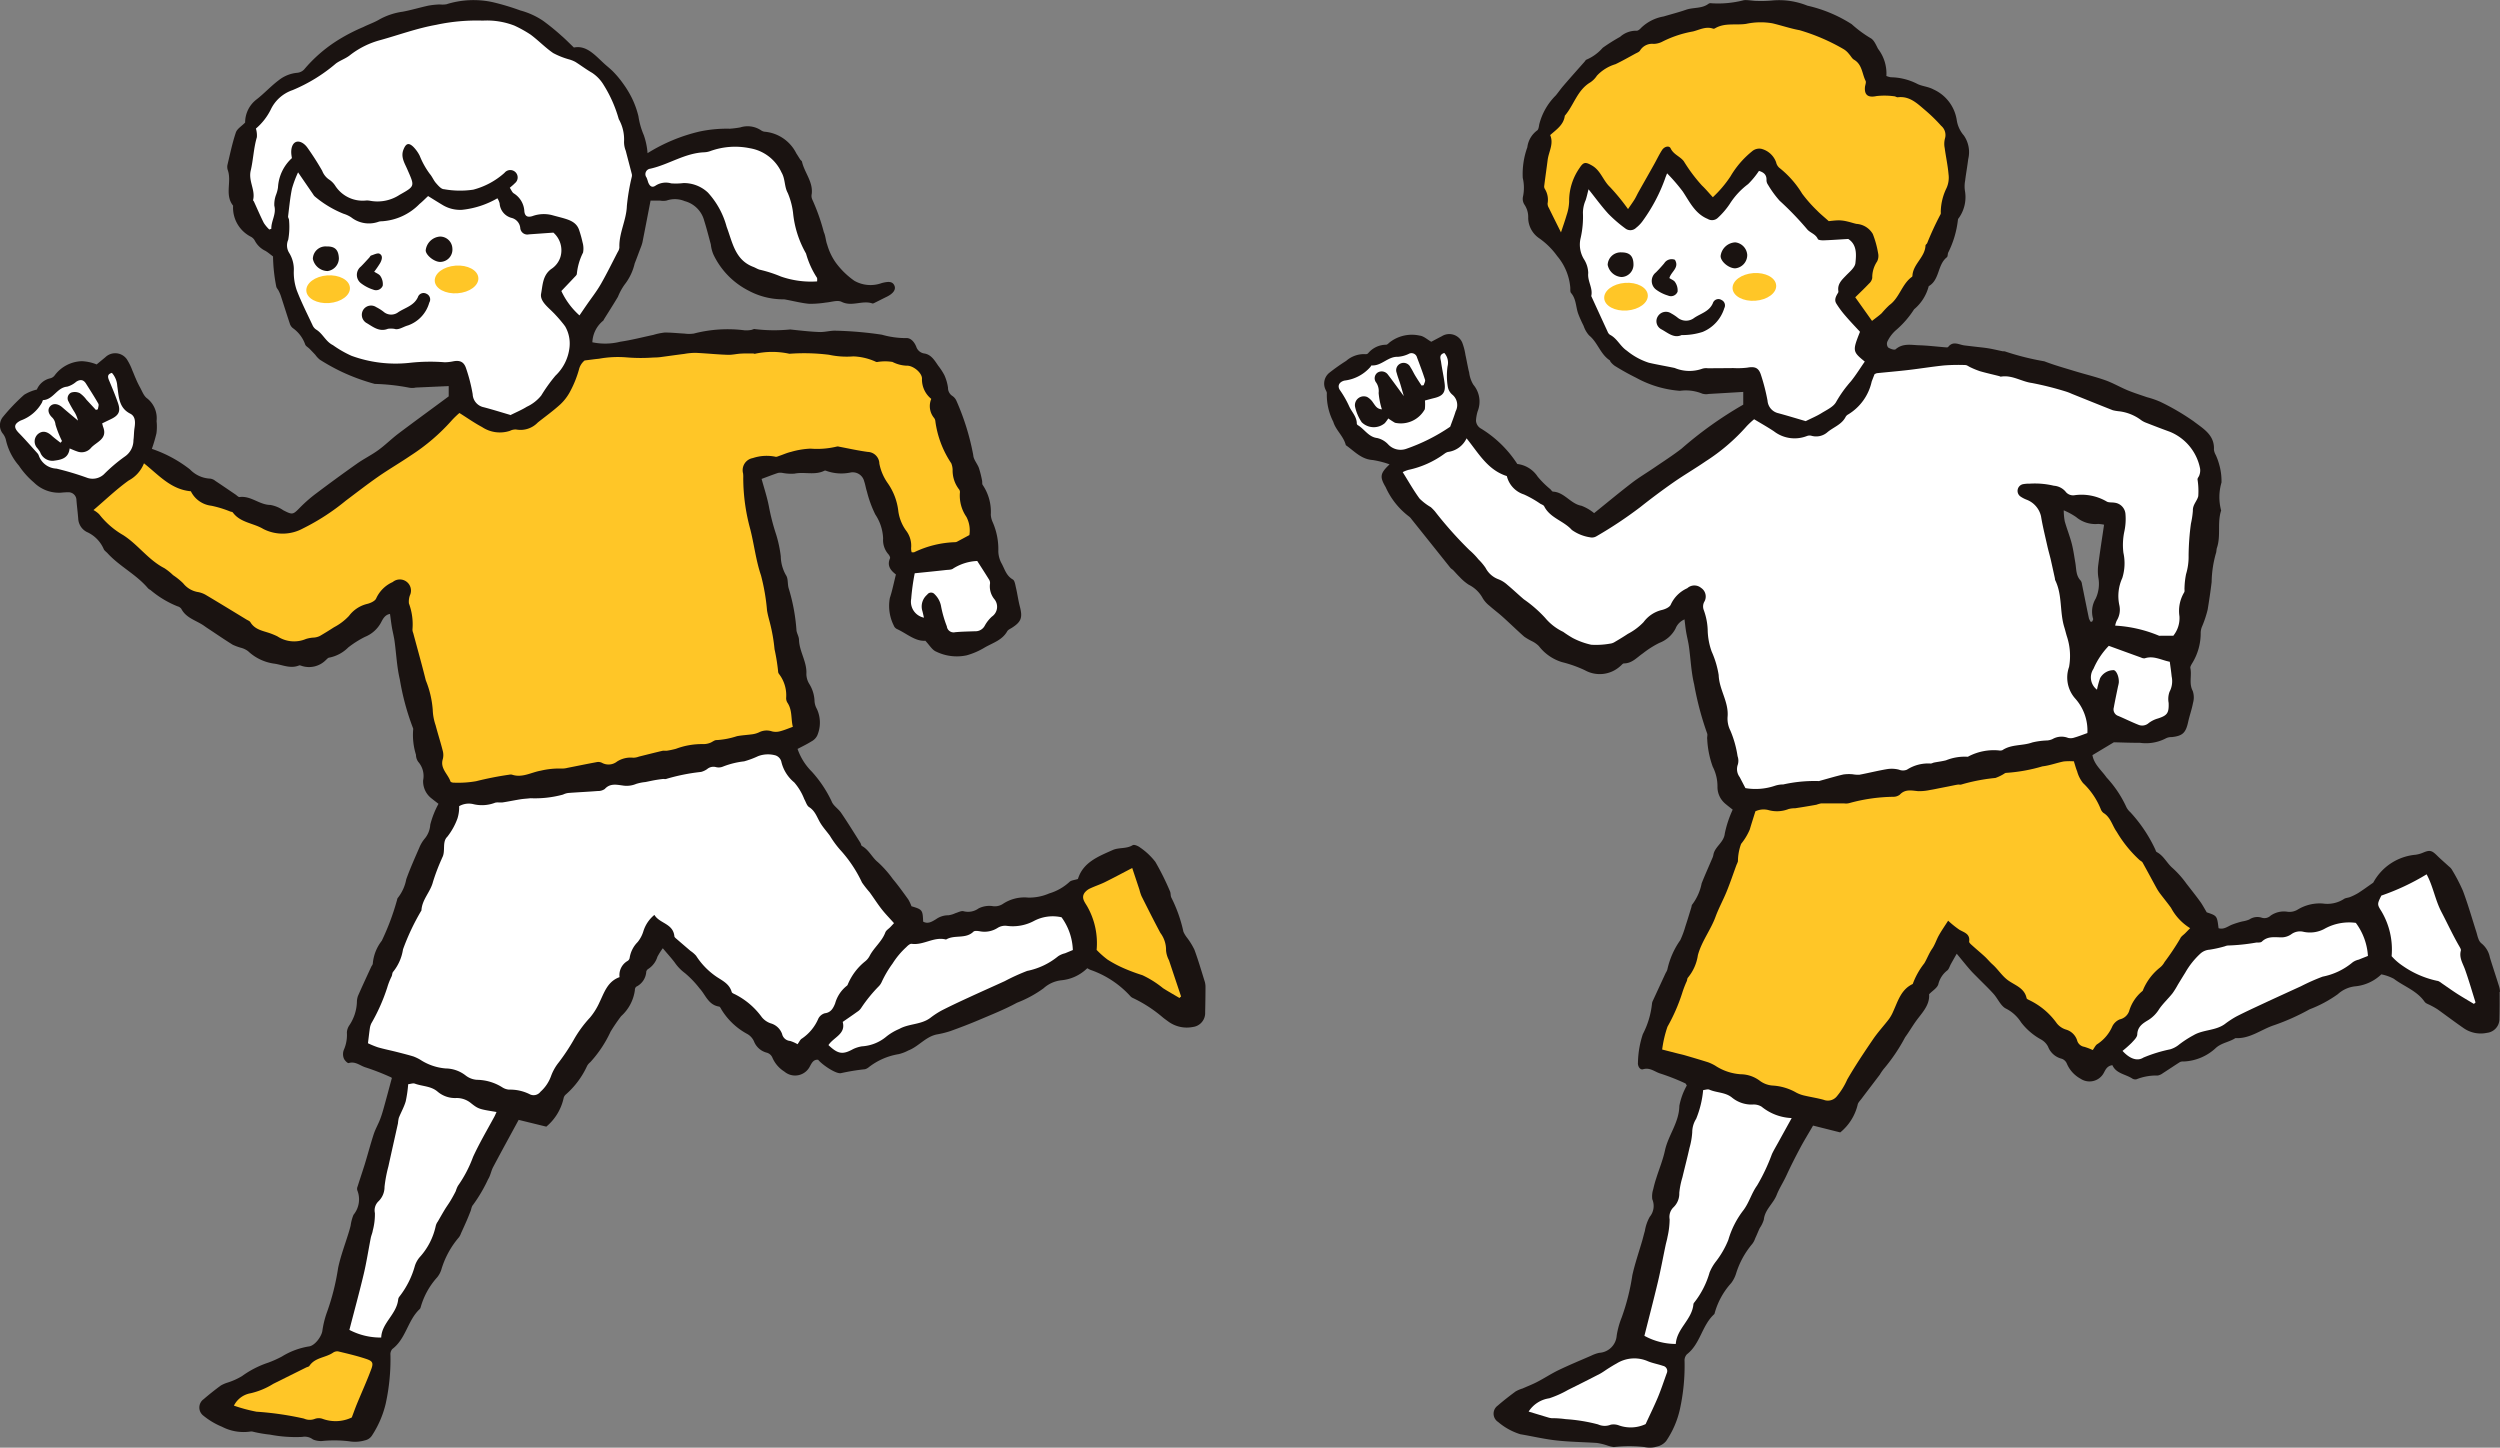 <svg xmlns="http://www.w3.org/2000/svg" xmlns:xlink="http://www.w3.org/1999/xlink" width="153.694" height="89" viewBox="0 0 153.694 89"><rect x="0" y="0" width="153.694" height="89" fill="#808080" stroke="none"/><defs><clipPath id="a"><rect width="153.694" height="89" fill="none"/></clipPath></defs><g transform="translate(44)"><g transform="translate(-44)" clip-path="url(#a)"><path d="M26.965,49.426c-.15-.117-.289-.222-.425-.331a1.328,1.328,0,0,1-.527-1.12,1.322,1.322,0,0,0-.3-1.136.748.748,0,0,1-.14-.436,4.088,4.088,0,0,1-.172-1.55.182.182,0,0,0-.02-.113,15.408,15.408,0,0,1-.8-2.965c-.183-.769-.216-1.574-.325-2.361-.04-.284-.114-.563-.163-.847-.044-.262-.075-.527-.116-.821-.32.049-.447.328-.558.538a1.956,1.956,0,0,1-.988.874,6.089,6.089,0,0,0-1.021.647,2.267,2.267,0,0,1-1.161.625c-.08,0-.157.1-.232.166a1.456,1.456,0,0,1-1.463.346c-.055-.019-.125-.048-.171-.029-.533.218-1.021-.043-1.533-.113a2.914,2.914,0,0,1-1.6-.767,1.285,1.285,0,0,0-.392-.195,3.39,3.39,0,0,1-.544-.195c-.51-.315-1-.654-1.5-.984-.1-.064-.194-.131-.291-.2-.473-.322-1.081-.46-1.376-1.027a.418.418,0,0,0-.241-.157,6.09,6.09,0,0,1-1.655-1,.656.656,0,0,1-.146-.1c-.719-.857-1.754-1.348-2.5-2.168-.079-.086-.195-.157-.232-.258a2.025,2.025,0,0,0-1.044-1.046A.975.975,0,0,1,4.81,31.9c-.029-.381-.079-.762-.11-1.143a.49.49,0,0,0-.511-.493c-.155,0-.311.015-.467.028a2.191,2.191,0,0,1-1.639-.631,5.017,5.017,0,0,1-.922-1.033,3.611,3.611,0,0,1-.8-1.59.993.993,0,0,0-.21-.406.821.821,0,0,1,.016-.982,11.852,11.852,0,0,1,1.315-1.376,2.665,2.665,0,0,1,.784-.324,1.172,1.172,0,0,1,.829-.692.471.471,0,0,0,.276-.192,2.164,2.164,0,0,1,1.65-.859,2.686,2.686,0,0,1,.92.2c.153-.126.345-.286.538-.445a.873.873,0,0,1,1.314.119,3.6,3.6,0,0,1,.352.716c.072.156.128.318.2.474a5.38,5.38,0,0,0,.246.515c.142.248.246.568.463.714a1.554,1.554,0,0,1,.572,1.391,3.061,3.061,0,0,1-.008.75,9.167,9.167,0,0,1-.282.956,7.911,7.911,0,0,1,2.342,1.263,1.834,1.834,0,0,0,1.248.567.624.624,0,0,1,.315.141c.418.276.83.561,1.245.841.08.055.171.16.244.15.7-.092,1.213.481,1.894.486a2.009,2.009,0,0,1,.792.327c.573.294.594.278,1.037-.177a8.776,8.776,0,0,1,1.007-.875q1.225-.924,2.479-1.809c.423-.3.894-.53,1.313-.833s.8-.682,1.215-1c1.008-.76,2.028-1.5,3.119-2.309v-.631l-2.02.09a1.054,1.054,0,0,1-.405.009,12.736,12.736,0,0,0-2.121-.233,12.364,12.364,0,0,1-2.016-.737,12.523,12.523,0,0,1-1.364-.755,1.531,1.531,0,0,1-.274-.294c-.114-.123-.23-.245-.348-.364-.094-.1-.247-.172-.279-.284a2.074,2.074,0,0,0-.76-1,.568.568,0,0,1-.169-.235c-.195-.581-.377-1.166-.567-1.749a2.361,2.361,0,0,0-.136-.313c-.043-.087-.125-.163-.142-.253a10.2,10.2,0,0,1-.2-1.853c-.152-.113-.3-.24-.458-.337a1.431,1.431,0,0,1-.662-.634.572.572,0,0,0-.242-.24A2.007,2.007,0,0,1,14.328,12.7c0-.02.006-.045,0-.058-.531-.665-.067-1.48-.327-2.188a.632.632,0,0,1-.01-.347c.157-.657.294-1.322.509-1.96.077-.226.352-.387.57-.61A1.794,1.794,0,0,1,15.791,6.1c.462-.361.871-.812,1.35-1.17a2.137,2.137,0,0,1,1.122-.452A.669.669,0,0,0,18.7,4.27a8.851,8.851,0,0,1,1.961-1.728,11.07,11.07,0,0,1,1.669-.876c.329-.165.685-.282,1-.472A4.113,4.113,0,0,1,24.759.721c.532-.1,1.054-.259,1.585-.374a5.008,5.008,0,0,1,.69-.072,1.593,1.593,0,0,0,.405-.009A5.56,5.56,0,0,1,30.265.129a14.812,14.812,0,0,1,1.722.515,4.658,4.658,0,0,1,1.4.636,14.009,14.009,0,0,1,1.124.914c.241.207.463.436.771.73.766-.157,1.287.46,1.855.983.2.183.417.346.6.542a6.094,6.094,0,0,1,.586.714,6.025,6.025,0,0,1,.537.894,5.434,5.434,0,0,1,.389,1.089,4.646,4.646,0,0,0,.329,1.161,4.286,4.286,0,0,1,.232,1.111,10.639,10.639,0,0,1,3.214-1.334,8.123,8.123,0,0,1,1.849-.169,6.286,6.286,0,0,0,.631-.079,1.49,1.49,0,0,1,1.283.177.486.486,0,0,0,.26.09,2.413,2.413,0,0,1,1.907,1.325c.083.126.16.257.243.382.032.049.1.084.108.135.153.671.682,1.226.6,1.97a.55.55,0,0,0,.026.34,12.3,12.3,0,0,1,.714,2.013c.113.241.115.531.212.782a3.646,3.646,0,0,0,.512,1.082,4.891,4.891,0,0,0,1.153,1.131,2.008,2.008,0,0,0,1.685.141c.457-.119.666-.088.777.149s-.055.492-.47.694c-.241.117-.478.241-.719.358-.052.025-.119.067-.163.052-.617-.215-1.255.22-1.894-.1-.25-.124-.634.019-.956.044a6.3,6.3,0,0,1-1.031.079c-.478-.043-.948-.167-1.422-.254a.827.827,0,0,0-.227-.022,4.5,4.5,0,0,1-2.107-.547,4.789,4.789,0,0,1-2.138-2.214,2.165,2.165,0,0,1-.157-.614c-.131-.486-.255-.975-.406-1.455a1.682,1.682,0,0,0-1.2-1.207,1.55,1.55,0,0,0-1.12-.033,1.093,1.093,0,0,1-.4,0h-.579c-.176.909-.335,1.74-.5,2.57a2.614,2.614,0,0,1-.131.384c-.113.3-.225.611-.346.913a3.325,3.325,0,0,1-.621,1.3,3.583,3.583,0,0,0-.409.75c-.276.462-.566.915-.85,1.371-.02.033-.032.079-.061.1a1.8,1.8,0,0,0-.66,1.323,3.832,3.832,0,0,0,1.722-.036c.683-.1,1.356-.276,2.033-.42a3.755,3.755,0,0,1,.684-.142c.4-.006.809.043,1.214.062a2.039,2.039,0,0,0,.581,0,8.271,8.271,0,0,1,3.127-.2,1.69,1.69,0,0,0,.4-.023c.077-.009.162-.073.224-.053a9.818,9.818,0,0,0,2.176.024c.595.063,1.19.133,1.788.157.345.014.7-.1,1.039-.081a22.453,22.453,0,0,1,2.808.245,5.347,5.347,0,0,0,1.481.209c.3-.027.52.243.636.531a.607.607,0,0,0,.507.417c.424.074.625.437.847.757a3.721,3.721,0,0,1,.376.578,2.831,2.831,0,0,1,.221.765.591.591,0,0,0,.243.492.713.713,0,0,1,.291.352,15.009,15.009,0,0,1,1.02,3.31c.013.267.25.518.348.788a6.519,6.519,0,0,1,.193.773c.02.09-.009.216.043.273a2.953,2.953,0,0,1,.493,1.819,1.282,1.282,0,0,0,.107.441,4.138,4.138,0,0,1,.355,1.814,1.648,1.648,0,0,0,.178.7c.206.357.294.792.711,1.028.125.071.154.34.2.527.087.375.137.76.234,1.133.18.687.09.945-.5,1.32-.1.061-.224.115-.276.207-.311.552-.891.711-1.389,1a4.419,4.419,0,0,1-1.109.48,2.9,2.9,0,0,1-1.878-.234c-.239-.1-.4-.392-.658-.665-.617.05-1.142-.445-1.752-.723a.392.392,0,0,1-.189-.215,2.683,2.683,0,0,1-.24-1.691c.151-.455.242-.928.373-1.444-.288-.224-.573-.511-.363-.994.026-.059-.044-.188-.1-.25a1.32,1.32,0,0,1-.324-.971,2.852,2.852,0,0,0-.48-1.473,7.034,7.034,0,0,1-.516-1.411c-.067-.2-.095-.419-.166-.62a.724.724,0,0,0-.836-.551,2.749,2.749,0,0,1-1.493-.1.145.145,0,0,0-.113-.012c-.59.3-1.233.056-1.842.182a2.868,2.868,0,0,1-.739-.044.753.753,0,0,0-.276,0c-.326.108-.645.234-1.01.369.147.537.332,1.095.445,1.667a13.361,13.361,0,0,0,.458,1.776A7.652,7.652,0,0,1,48,34.2a2.415,2.415,0,0,0,.317,1.159c.143.2.094.524.161.784a11.5,11.5,0,0,1,.485,2.573c.006.2.152.407.157.612.019.735.5,1.363.454,2.114a1.2,1.2,0,0,0,.175.6,2.122,2.122,0,0,1,.326,1.045,1.108,1.108,0,0,0,.145.5,2,2,0,0,1,.016,1.646.828.828,0,0,1-.358.353c-.262.165-.544.3-.846.458a3.65,3.65,0,0,0,.879,1.4,7.432,7.432,0,0,1,1.214,1.818c.095.271.412.457.585.711.41.6.793,1.225,1.184,1.842.041.065.045.175.1.2.429.234.62.708.971.986a6.565,6.565,0,0,1,.92,1.036c.337.4.643.83.95,1.256a2.5,2.5,0,0,1,.2.423c.672.2.691.229.718.944.3.171.559-.009.794-.149a1.3,1.3,0,0,1,.761-.24,1.512,1.512,0,0,0,.433-.131c.166-.048.354-.158.5-.117a1.1,1.1,0,0,0,.92-.174,1.47,1.47,0,0,1,.835-.145.9.9,0,0,0,.659-.132,2.391,2.391,0,0,1,1.556-.388,3.087,3.087,0,0,0,1.294-.257,3.16,3.16,0,0,0,1.237-.7c.107-.111.321-.119.526-.186.317-1.029,1.252-1.383,2.137-1.78.381-.172.842-.06,1.231-.3.092-.057.343.052.466.152a4.081,4.081,0,0,1,.928.877,16.113,16.113,0,0,1,.9,1.811c.055.119.022.283.087.393a8.785,8.785,0,0,1,.736,2.086,1.725,1.725,0,0,0,.232.381,4.26,4.26,0,0,1,.446.729c.234.633.423,1.283.625,1.929a1.149,1.149,0,0,1,.055.344c0,.525-.009,1.051-.021,1.576a.863.863,0,0,1-.758.9,1.925,1.925,0,0,1-1.5-.33c-.11-.081-.222-.159-.328-.244a8.287,8.287,0,0,0-1.887-1.223.438.438,0,0,1-.136-.109,5.925,5.925,0,0,0-2.427-1.6c-.072-.027-.137-.069-.212-.107a2.62,2.62,0,0,1-1.6.742,1.954,1.954,0,0,0-1.09.495,7.093,7.093,0,0,1-1.631.885c-.743.405-1.537.72-2.319,1.052-.584.249-1.178.475-1.774.69a5.881,5.881,0,0,1-.833.207c-.694.14-1.124.746-1.758.988a2.5,2.5,0,0,1-.593.224,4.037,4.037,0,0,0-1.856.82.625.625,0,0,1-.207.106,13.226,13.226,0,0,0-1.463.238c-.276.089-1.138-.48-1.424-.821-.285-.022-.386.195-.5.4a1.017,1.017,0,0,1-1.572.329,1.9,1.9,0,0,1-.746-.877.526.526,0,0,0-.323-.282,1.151,1.151,0,0,1-.8-.7.973.973,0,0,0-.416-.455,4.177,4.177,0,0,1-1.559-1.461c-.054-.078-.1-.212-.17-.222-.662-.1-.829-.719-1.2-1.119a6.052,6.052,0,0,0-.9-.939,2.722,2.722,0,0,1-.633-.659c-.21-.276-.445-.533-.728-.869a4.086,4.086,0,0,0-.331.524,1.36,1.36,0,0,1-.544.736.282.282,0,0,0-.141.174,1.1,1.1,0,0,1-.618.931.267.267,0,0,0-.081.206,2.625,2.625,0,0,1-.847,1.605,10.6,10.6,0,0,0-.649.954,7.3,7.3,0,0,1-1.249,1.877.735.735,0,0,0-.189.219,5.232,5.232,0,0,1-1.314,1.766.416.416,0,0,0-.14.251,3.18,3.18,0,0,1-1.058,1.725l-1.7-.417c-.539.993-1.061,1.941-1.568,2.9-.126.238-.166.527-.31.749a9.287,9.287,0,0,1-.93,1.582c-.084.087-.1.245-.144.369-.079.2-.158.4-.242.593-.114.263-.233.524-.352.784a.832.832,0,0,1-.137.255,5.406,5.406,0,0,0-1.073,1.981,1.44,1.44,0,0,1-.248.46,4.6,4.6,0,0,0-1.022,1.853.249.249,0,0,1-.051.1c-.748.691-.847,1.827-1.688,2.46a.484.484,0,0,0-.117.37,12.73,12.73,0,0,1-.294,3,6.175,6.175,0,0,1-.852,1.965.675.675,0,0,1-.421.281,2.167,2.167,0,0,1-.977.057,7.592,7.592,0,0,0-1.669-.015,1.221,1.221,0,0,1-.556-.1.828.828,0,0,0-.66-.152A8.425,8.425,0,0,1,16.6,88.2a7.969,7.969,0,0,1-1.022-.174.412.412,0,0,0-.171-.018,2.878,2.878,0,0,1-1.76-.293,4.524,4.524,0,0,1-1.142-.68.629.629,0,0,1,.015-1.015c.338-.293.69-.57,1.05-.836A2.037,2.037,0,0,1,13.991,85a4.056,4.056,0,0,0,.889-.4,5.906,5.906,0,0,1,1.6-.822,6.491,6.491,0,0,0,.847-.378,4.518,4.518,0,0,1,1.661-.622c.352-.037.762-.579.828-.941a5.666,5.666,0,0,1,.292-1.181,14.359,14.359,0,0,0,.677-2.695c.156-.752.438-1.478.662-2.216.039-.129.075-.259.108-.39a2.677,2.677,0,0,1,.178-.67,1.493,1.493,0,0,0,.23-1.512.354.354,0,0,1,.021-.228c.145-.46.3-.916.444-1.376.186-.608.347-1.225.544-1.829.1-.311.268-.6.388-.905.09-.228.16-.465.226-.7.166-.592.324-1.186.5-1.842.019.026,0-.044-.048-.061a14.827,14.827,0,0,0-1.558-.608c-.339-.1-.631-.394-1.044-.266-.067.02-.255-.169-.3-.292a.722.722,0,0,1,0-.515,2.288,2.288,0,0,0,.19-1.073.851.851,0,0,1,.145-.434,2.732,2.732,0,0,0,.47-1.411,1.218,1.218,0,0,1,.065-.4c.262-.6.54-1.193.813-1.788.032-.071.1-.138.1-.207a2.637,2.637,0,0,1,.552-1.4,14.987,14.987,0,0,0,.916-2.43c.029-.073.028-.17.079-.218a2.615,2.615,0,0,0,.511-1.137c.236-.655.521-1.294.8-1.934a2.1,2.1,0,0,1,.325-.55,1.465,1.465,0,0,0,.349-.864,5.474,5.474,0,0,1,.507-1.286" transform="translate(0 -0.002)" fill="#1a1311"/><path d="M6.732,35.075c.742-.632,1.413-1.28,2.164-1.817A2.042,2.042,0,0,0,9.838,32.2c.9.714,1.652,1.611,2.883,1.719a1.607,1.607,0,0,0,1.262.89,6.573,6.573,0,0,1,1.156.354c.055.019.134.021.162.06.458.628,1.255.646,1.865,1.009A2.605,2.605,0,0,0,19.62,36.2,13.709,13.709,0,0,0,22.242,34.5c.666-.5,1.321-1.008,2-1.482.649-.451,1.334-.847,1.987-1.292a12.214,12.214,0,0,0,2.563-2.2,5.812,5.812,0,0,1,.439-.42c.462.29.91.608,1.391.864a1.969,1.969,0,0,0,1.719.232.72.72,0,0,1,.387-.079,1.466,1.466,0,0,0,1.324-.434c.464-.369.949-.715,1.384-1.114a3.022,3.022,0,0,0,.624-.833,6.515,6.515,0,0,0,.516-1.291,1.035,1.035,0,0,1,.351-.572c.37-.047.629-.083.888-.108a6.447,6.447,0,0,1,1.679-.084,10.553,10.553,0,0,0,1.667.009,3.563,3.563,0,0,0,.405-.022c.5-.066.994-.138,1.493-.2a3.945,3.945,0,0,1,.69-.065c.66.029,1.318.1,1.979.121.269.01.54-.059.811-.074.25-.015.5-.008.751-.008.038,0,.082.029.114.018a4.954,4.954,0,0,1,2.115,0,12.372,12.372,0,0,1,2.429.061,5.181,5.181,0,0,0,1.5.1,3.615,3.615,0,0,1,1.239.268c.074.022.146.079.218.079a2.9,2.9,0,0,1,.947-.007,2.092,2.092,0,0,0,.877.232c.381-.024.951.433.939.8a1.534,1.534,0,0,0,.572,1.241,1.138,1.138,0,0,0,.161,1.158.385.385,0,0,1,.089.212,6.076,6.076,0,0,0,.979,2.59,1.173,1.173,0,0,1,.083.392,1.891,1.891,0,0,0,.387,1.2A.266.266,0,0,1,60,34a2.306,2.306,0,0,0,.4,1.494,1.8,1.8,0,0,1,.183,1.117c-.241.129-.477.258-.715.383a.324.324,0,0,1-.163.055,6.24,6.24,0,0,0-2.518.62.715.715,0,0,1-.154,0A.9.9,0,0,1,57,37.413a1.53,1.53,0,0,0-.317-1.087,2.66,2.66,0,0,1-.468-1.172,3.717,3.717,0,0,0-.647-1.725,3.1,3.1,0,0,1-.52-1.21.736.736,0,0,0-.709-.719c-.595-.079-1.182-.212-1.772-.323a.271.271,0,0,0-.115-.011,5.168,5.168,0,0,1-1.637.132,5,5,0,0,0-1.2.2c-.24.054-.467.16-.7.238-.086.029-.194.085-.264.058a2.7,2.7,0,0,0-1.382.084.756.756,0,0,0-.6.939,1.719,1.719,0,0,1,.011.289,11.973,11.973,0,0,0,.434,3.152c.238.939.346,1.919.657,2.831a12.56,12.56,0,0,1,.371,2.154c.04.249.107.495.172.739a10.484,10.484,0,0,1,.29,1.65,11.842,11.842,0,0,1,.219,1.355.261.261,0,0,0,.055.163,2.155,2.155,0,0,1,.44,1.469.529.529,0,0,0,.068.282c.321.462.219,1.007.343,1.5-.279.1-.527.207-.784.272a.973.973,0,0,1-.5.007,1.02,1.02,0,0,0-.792.058,1.443,1.443,0,0,1-.385.116c-.323.048-.654.06-.974.121a4.93,4.93,0,0,1-1.249.241c-.137-.009-.276.132-.423.177a1.142,1.142,0,0,1-.434.069,4.517,4.517,0,0,0-1.644.289,5.194,5.194,0,0,1-.547.117c-.095.015-.2-.013-.291.009-.483.113-.963.237-1.446.356a.99.99,0,0,1-.341.067,1.548,1.548,0,0,0-1,.236.837.837,0,0,1-.932.073.514.514,0,0,0-.342-.033c-.591.108-1.178.231-1.767.346a1.284,1.284,0,0,1-.343.044,4.933,4.933,0,0,0-1.312.132c-.575.1-1.133.455-1.754.245a.358.358,0,0,0-.175,0,20.024,20.024,0,0,0-2.034.4,6.344,6.344,0,0,1-1.373.09c-.069.005-.193-.031-.207-.075-.153-.459-.652-.8-.469-1.379a1,1,0,0,0-.007-.514c-.133-.525-.3-1.039-.437-1.562a3.275,3.275,0,0,1-.177-.96,5.99,5.99,0,0,0-.426-1.8c-.241-.975-.515-1.941-.774-2.912a.5.5,0,0,1-.045-.227,3.687,3.687,0,0,0-.219-1.592,1.143,1.143,0,0,1,.058-.486.685.685,0,0,0-1.056-.825,2.009,2.009,0,0,0-1.012,1c-.063.167-.363.3-.577.348a1.977,1.977,0,0,0-1.1.736,3.455,3.455,0,0,1-.915.693c-.291.186-.583.37-.882.542a1.064,1.064,0,0,1-.331.092,1.963,1.963,0,0,0-.516.088,1.864,1.864,0,0,1-1.76-.165,4.541,4.541,0,0,0-.486-.2c-.434-.145-.9-.218-1.168-.666-.044-.075-.156-.113-.239-.163-.844-.513-1.685-1.03-2.534-1.533a1.491,1.491,0,0,0-.492-.165,1.471,1.471,0,0,1-.87-.534,4.3,4.3,0,0,0-.62-.5,3.469,3.469,0,0,0-.532-.426c-.987-.505-1.619-1.449-2.533-2.033a5.085,5.085,0,0,1-1.475-1.281,1.52,1.52,0,0,0-.351-.259" transform="translate(-0.987 -3.717)" fill="#ffc627"/><path d="M52.927,72.171a2.161,2.161,0,0,0-.468-.207.543.543,0,0,1-.489-.426,1.042,1.042,0,0,0-.7-.655,1.2,1.2,0,0,1-.55-.383,4.569,4.569,0,0,0-1.574-1.365c-.1-.058-.253-.1-.276-.183-.131-.465-.506-.659-.871-.893a4.469,4.469,0,0,1-1.316-1.331,1.761,1.761,0,0,0-.347-.3c-.28-.24-.561-.48-.839-.722-.058-.051-.143-.112-.149-.174-.079-.8-.905-.774-1.229-1.316a2.1,2.1,0,0,0-.678,1.007,1.962,1.962,0,0,1-.35.661,1.756,1.756,0,0,0-.493.971.272.272,0,0,1-.121.187,1,1,0,0,0-.5,1c-.748.269-.946.962-1.237,1.557a4.023,4.023,0,0,1-.579.928,7.216,7.216,0,0,0-1.019,1.4,12.583,12.583,0,0,1-.9,1.353,2.948,2.948,0,0,0-.483.861,2.368,2.368,0,0,1-.645.949.527.527,0,0,1-.684.139,2.688,2.688,0,0,0-1.244-.271.89.89,0,0,1-.428-.148,3,3,0,0,0-1.548-.456,1.257,1.257,0,0,1-.686-.259,2.036,2.036,0,0,0-1.243-.44,3.347,3.347,0,0,1-1.559-.537,2.746,2.746,0,0,0-.417-.2c-.332-.1-.669-.185-1.005-.271-.393-.1-.789-.178-1.178-.29a5.345,5.345,0,0,1-.613-.251c.043-.34.076-.641.119-.94a1.144,1.144,0,0,1,.085-.276,11.313,11.313,0,0,0,.982-2.21,4.148,4.148,0,0,1,.274-.695c.036-.09.03-.212.09-.274a2.882,2.882,0,0,0,.605-1.377,14.15,14.15,0,0,1,1.106-2.348c.009-.018.027-.033.028-.051.033-.662.55-1.126.707-1.746a12.449,12.449,0,0,1,.535-1.411.987.987,0,0,1,.047-.107c.2-.4-.03-.942.3-1.259a4.055,4.055,0,0,0,.62-1.111,2.223,2.223,0,0,0,.107-.769,1.2,1.2,0,0,1,.844-.132,2.257,2.257,0,0,0,1.323-.063c.147-.068.346-.013.518-.038.362-.055.721-.132,1.082-.19.2-.032.414-.04.62-.066a6.534,6.534,0,0,0,2-.224,1.027,1.027,0,0,1,.332-.1c.6-.045,1.2-.072,1.8-.119a.716.716,0,0,0,.436-.125c.317-.355.708-.267,1.083-.217A1.509,1.509,0,0,0,43,56.162a2.77,2.77,0,0,1,.566-.114c.189-.037.376-.08.565-.114q.248-.044.5-.073c.077-.009.169.023.23-.009a11.863,11.863,0,0,1,2.127-.426,1.149,1.149,0,0,0,.368-.17.6.6,0,0,1,.54-.128.675.675,0,0,0,.453-.036,5.19,5.19,0,0,1,1.29-.317,5.546,5.546,0,0,0,.859-.32,1.722,1.722,0,0,1,1.074-.043.56.56,0,0,1,.345.36,2.336,2.336,0,0,0,.8,1.3,3.458,3.458,0,0,1,.616,1.028c.1.168.153.4.3.491.376.238.483.632.69.975.168.277.392.521.585.784a6,6,0,0,0,.609.84,8.028,8.028,0,0,1,1.365,2.035,6.491,6.491,0,0,0,.465.594c.252.345.48.708.743,1.044.223.286.479.546.759.86-.051.055-.136.148-.221.238-.107.113-.265.2-.314.338-.208.556-.695.921-.961,1.435a1.053,1.053,0,0,1-.3.356,3.576,3.576,0,0,0-1.014,1.329c-.026.051-.041.123-.084.15a2.09,2.09,0,0,0-.726,1.094c-.113.275-.25.557-.634.6a.655.655,0,0,0-.393.319,2.8,2.8,0,0,1-1.01,1.234c-.108.057-.166.208-.271.346" transform="translate(-3.888 -7.97)" fill="#fff"/><path d="M20.585,9.94a2.636,2.636,0,0,0-.852,1.8,2.04,2.04,0,0,1-.117.445,1.684,1.684,0,0,0-.108.682c.134.521-.2.933-.184,1.414l-.125.045a2.213,2.213,0,0,1-.335-.4c-.218-.43-.406-.875-.607-1.313-.016-.035-.062-.073-.055-.1.156-.615-.3-1.16-.144-1.815s.177-1.375.377-2.047a1.467,1.467,0,0,0-.059-.531A3.68,3.68,0,0,0,19.28,6.97a2.308,2.308,0,0,1,1.351-1.214A10.026,10.026,0,0,0,23.3,4.115c.265-.191.6-.3.85-.5a5.213,5.213,0,0,1,1.889-.938c1.135-.317,2.241-.724,3.415-.934a11.785,11.785,0,0,1,2.869-.259,4.663,4.663,0,0,1,1.941.305,7.435,7.435,0,0,1,1,.556c.479.355.9.8,1.386,1.132a4.775,4.775,0,0,0,1.013.4,1.925,1.925,0,0,1,.356.147c.345.218.671.466,1.023.668a2.316,2.316,0,0,1,.709.741,8.016,8.016,0,0,1,.932,2.105,2.541,2.541,0,0,1,.325,1.38,1.458,1.458,0,0,0,.106.57c.122.482.253.963.375,1.445a.386.386,0,0,1-.008.165,12.975,12.975,0,0,0-.3,1.779c-.029.882-.494,1.672-.459,2.556a.6.6,0,0,1-.1.271c-.346.666-.675,1.343-1.05,1.993-.258.447-.582.857-.876,1.284-.131.19-.262.382-.428.626a4.594,4.594,0,0,1-1.114-1.5c.261-.275.527-.55.788-.831.066-.07.168-.157.165-.232a3.68,3.68,0,0,1,.381-1.3,1.359,1.359,0,0,0-.032-.632,6.948,6.948,0,0,0-.2-.724c-.151-.5-.579-.645-1.017-.77-.219-.062-.441-.115-.66-.177a2.047,2.047,0,0,0-1.2.06c-.3.094-.463.015-.5-.285a1.368,1.368,0,0,0-.649-1.111c-.1-.061-.155-.212-.246-.345.114-.1.221-.183.311-.279a.454.454,0,1,0-.638-.637,4.641,4.641,0,0,1-1.922,1.033,5.583,5.583,0,0,1-1.8-.03c-.167,0-.352-.221-.488-.375-.151-.171-.234-.4-.387-.573a4.951,4.951,0,0,1-.615-1.108,2.13,2.13,0,0,0-.4-.556c-.282-.265-.445-.2-.594.167-.188.461.064.835.23,1.219.457,1.051.5,1.026-.471,1.572a2.476,2.476,0,0,1-1.827.364.954.954,0,0,0-.292-.009,2.006,2.006,0,0,1-1.851-.932,1.277,1.277,0,0,0-.372-.366,1.131,1.131,0,0,1-.416-.531,16.706,16.706,0,0,0-.9-1.41c-.224-.323-.527-.451-.73-.358s-.309.4-.265.775c.009.076.023.151.032.214" transform="translate(-2.643 -0.216)" fill="#fff"/><path d="M34.449,27.344c-.549-.16-1.1-.335-1.663-.483a.853.853,0,0,1-.693-.806,10.09,10.09,0,0,0-.4-1.572c-.133-.422-.387-.532-.817-.443a2.6,2.6,0,0,1-.508.053,11.351,11.351,0,0,0-2.15.035,7.9,7.9,0,0,1-3.577-.433,6.575,6.575,0,0,1-1.138-.654c-.451-.22-.624-.718-1.041-.963a.627.627,0,0,1-.217-.271c-.333-.712-.69-1.414-.97-2.146a3.368,3.368,0,0,1-.179-1.18,1.915,1.915,0,0,0-.283-1.109.861.861,0,0,1-.059-.812,4.517,4.517,0,0,0,.049-1.21c0-.074-.067-.153-.058-.224.07-.57.124-1.145.239-1.708a6.565,6.565,0,0,1,.375-1c.316.461.62.905.925,1.349a.5.5,0,0,0,.108.137,6.5,6.5,0,0,0,1.762,1.059,1.83,1.83,0,0,1,.47.219,1.761,1.761,0,0,0,1.652.284.611.611,0,0,1,.228-.04,3.531,3.531,0,0,0,2.321-1.065c.179-.144.339-.311.527-.486.323.2.615.385.913.562a2.079,2.079,0,0,0,1.174.284,5.445,5.445,0,0,0,2.174-.709,1.107,1.107,0,0,1,.137.312.985.985,0,0,0,.73.893.709.709,0,0,1,.538.613.434.434,0,0,0,.532.4l1.505-.107a1.447,1.447,0,0,1,.438,1.481,1.368,1.368,0,0,1-.579.762c-.521.392-.515.984-.614,1.51-.067.36.236.666.513.934a8.159,8.159,0,0,1,.964,1.075,2.106,2.106,0,0,1,.271,1.274,2.812,2.812,0,0,1-.866,1.759,9.928,9.928,0,0,0-.874,1.219,2.471,2.471,0,0,1-.889.692c-.294.185-.619.321-.978.5" transform="translate(-3.034 -1.822)" fill="#fff"/><path d="M27.129,93.676a4.121,4.121,0,0,1-1.957-.47c.3-1.164.612-2.3.883-3.441.173-.73.286-1.476.431-2.214.029-.151.1-.294.121-.445a3.883,3.883,0,0,0,.133-1.084.769.769,0,0,1,.228-.729,1.227,1.227,0,0,0,.364-.885,8.3,8.3,0,0,1,.236-1.246c.193-.885.394-1.768.59-2.653a2.263,2.263,0,0,1,.052-.339c.136-.342.324-.666.425-1.018a7.608,7.608,0,0,0,.151-1.05c.151-.016.3-.077.412-.035.464.172.994.142,1.4.495a1.651,1.651,0,0,0,1.138.389,1.375,1.375,0,0,1,.914.318c.468.371.515.365,1.568.541-.058.123-.1.236-.164.343-.436.8-.894,1.582-1.278,2.415a7.635,7.635,0,0,1-.932,1.782,1.727,1.727,0,0,0-.131.322c-.1.2-.21.4-.325.592s-.237.355-.348.537c-.149.246-.292.5-.434.746a.746.746,0,0,0-.124.261,4.139,4.139,0,0,1-1,1.941,1.566,1.566,0,0,0-.281.509,5.4,5.4,0,0,1-.954,1.9.343.343,0,0,0-.073.158c-.088.932-1.015,1.454-1.046,2.364" transform="translate(-3.692 -11.447)" fill="#fff"/><path d="M59.683,73.931c.327-.495,1.08-.676.878-1.426.32-.223.608-.417.888-.62a.768.768,0,0,0,.249-.241A9.025,9.025,0,0,1,62.792,70.3a.912.912,0,0,0,.162-.241,6.569,6.569,0,0,1,.672-1.143,4.933,4.933,0,0,1,.847-1.012c.088-.093.23-.218.331-.2.73.1,1.374-.463,2.11-.262.514-.317,1.2-.012,1.684-.485.069-.068.254-.047.38-.026a1.5,1.5,0,0,0,1.116-.212.863.863,0,0,1,.543-.121,2.764,2.764,0,0,0,1.692-.306,2.471,2.471,0,0,1,1.685-.22,3.632,3.632,0,0,1,.695,2.014l-.481.2a1.308,1.308,0,0,0-.425.183,4.349,4.349,0,0,1-1.9.9,12.482,12.482,0,0,0-1.375.626c-.718.329-1.44.648-2.156.979-.577.265-1.152.533-1.718.822a5.213,5.213,0,0,0-.716.468c-.567.418-1.306.339-1.9.673a3.325,3.325,0,0,0-.793.469,2.577,2.577,0,0,1-1.5.6,1.969,1.969,0,0,0-.549.172c-.63.347-.921.313-1.509-.246" transform="translate(-8.753 -9.68)" fill="#fff"/><path d="M57.058,18.851a5.624,5.624,0,0,1-2.23-.3,8.108,8.108,0,0,0-1.327-.426c-.127-.041-.242-.117-.368-.165-1.135-.428-1.282-1.522-1.64-2.462a5.058,5.058,0,0,0-1.15-2.106,2.153,2.153,0,0,0-1.508-.586,3.847,3.847,0,0,1-.754.018,1.162,1.162,0,0,0-.946.131c-.218.156-.37.06-.473-.214a2.4,2.4,0,0,0-.093-.274.339.339,0,0,1,.229-.545c1.134-.252,2.127-.963,3.324-1.009a1.268,1.268,0,0,0,.4-.086,4.479,4.479,0,0,1,2.392-.164,2.611,2.611,0,0,1,1.951,1.487c.24.408.166.874.385,1.265a4.54,4.54,0,0,1,.323,1.2,6.283,6.283,0,0,0,.8,2.524,5.347,5.347,0,0,0,.68,1.5.92.92,0,0,1,0,.216" transform="translate(-6.82 -1.551)" fill="#fff"/><path d="M78.86,67.579a4.573,4.573,0,0,0-.576-2.684c-.15-.262-.39-.523-.158-.847a.9.9,0,0,1,.34-.262c.294-.139.607-.239.9-.382.553-.274,1.1-.567,1.683-.872.144.434.294.885.444,1.336a2.825,2.825,0,0,0,.125.388c.382.76.762,1.522,1.165,2.272a1.727,1.727,0,0,1,.346,1.077,1.58,1.58,0,0,0,.18.6q.371,1.112.743,2.224c-.033.032-.067.063-.1.094-.335-.2-.677-.39-1.006-.6a6.106,6.106,0,0,0-1.269-.8,11.271,11.271,0,0,1-1.069-.394,7.254,7.254,0,0,1-1.079-.567,5.535,5.535,0,0,1-.666-.591" transform="translate(-11.443 -9.17)" fill="#ffc627"/><path d="M24.1,101.418a2.316,2.316,0,0,1-1.813.079.711.711,0,0,0-.451.005.862.862,0,0,1-.678-.015,19.01,19.01,0,0,0-2.917-.423,9.673,9.673,0,0,1-1.388-.373,1.416,1.416,0,0,1,1.032-.762,4.549,4.549,0,0,0,1.389-.579l2.01-1c.07-.035.171-.047.207-.1.343-.522.989-.5,1.447-.81a.46.46,0,0,1,.318-.085c.583.14,1.17.276,1.737.467.386.13.445.245.306.62-.268.725-.589,1.428-.883,2.142-.11.269-.207.544-.317.836" transform="translate(-2.472 -14.276)" fill="#ffc627"/><path d="M3.868,31.151c-.176-.141-.358-.273-.525-.423-.3-.276-.573-.32-.834-.117a.606.606,0,0,0-.054.882,2.144,2.144,0,0,1,.17.236.8.8,0,0,0,.823.538c.436-.058.922-.123.993-.758.177.071.311.135.452.18a.754.754,0,0,0,.856-.207c.329-.378,1.033-.541.758-1.279-.026-.069-.041-.143-.066-.235.19-.092.364-.177.538-.26.484-.232.609-.478.438-.982-.163-.478-.362-.945-.556-1.411-.088-.212-.1-.375.179-.451a1.318,1.318,0,0,1,.329.808c.1.62.073,1.334.8,1.7.331.167.313.543.26.885-.038.245-.03.5-.065.742a1.211,1.211,0,0,1-.538,1.014A9.868,9.868,0,0,0,6.547,33.1a1.022,1.022,0,0,1-1,.224,17.885,17.885,0,0,0-1.916-.575,1.2,1.2,0,0,1-1.086-.8.4.4,0,0,0-.09-.149c-.374-.414-.739-.836-1.129-1.234-.346-.351-.307-.567.114-.777a2.44,2.44,0,0,0,1.3-1.1c.024-.053.046-.151.073-.153.627-.029.848-.777,1.478-.825a1.431,1.431,0,0,0,.552-.3c.237-.153.437-.147.6.106.259.412.524.82.763,1.242.046.082-.015.224-.026.34l-.123.043c-.194-.209-.386-.419-.581-.626a1.7,1.7,0,0,0-.412-.406.7.7,0,0,0-.533-.032.387.387,0,0,0-.152.556c.093.192.2.377.311.562a1.769,1.769,0,0,1,.263.6c-.322-.271-.647-.538-.963-.814-.256-.224-.545-.263-.729-.083s-.16.457.11.71a.7.7,0,0,1,.2.434,6.373,6.373,0,0,0,.4,1.011l-.092.107" transform="translate(-0.16 -3.94)" fill="#fff"/><path d="M66.428,43.9a1,1,0,0,1-.783-1.159,13.951,13.951,0,0,1,.217-1.571c.687-.07,1.3-.13,1.918-.2.153-.017.347-.006.447-.093a3.02,3.02,0,0,1,1.478-.463c.236.369.478.74.71,1.118a.4.4,0,0,1,.078.26,1.24,1.24,0,0,0,.273.98.733.733,0,0,1-.159,1.062,2.151,2.151,0,0,0-.428.538.644.644,0,0,1-.61.363c-.408.016-.817.02-1.223.059a.416.416,0,0,1-.509-.361,6.972,6.972,0,0,1-.364-1.278,1.366,1.366,0,0,0-.384-.692.287.287,0,0,0-.461.023.952.952,0,0,0-.311.951c.044.143.071.292.111.459" transform="translate(-9.627 -5.927)" fill="#fff"/><path d="M28.036,23.31a1.249,1.249,0,0,0-.364,0c-.542.216-.93-.135-1.337-.369a.583.583,0,0,1-.164-.822.571.571,0,0,1,.78-.142,2.83,2.83,0,0,1,.439.274.718.718,0,0,0,.912.042c.42-.281.969-.4,1.211-.925a.367.367,0,0,1,.528-.212.38.38,0,0,1,.172.546,2.073,2.073,0,0,1-1.306,1.4c-.314.084-.591.318-.872.2" transform="translate(-3.823 -3.096)" fill="#1a1311"/><path d="M26.772,19.38c.154.1.327.164.391.282a.872.872,0,0,1,.137.579.441.441,0,0,1-.583.244A2.455,2.455,0,0,1,26,20.119a.652.652,0,0,1-.042-1.055c.177-.177.343-.364.514-.548.039-.043.067-.114.113-.129.173-.053.4-.174.519-.11.226.119.143.375.042.565a5.717,5.717,0,0,1-.369.538" transform="translate(-3.77 -2.678)" fill="#1a1311"/><path d="M32.309,17.769a.76.76,0,0,1-.766.832c-.364-.009-.871-.422-.874-.711a.953.953,0,0,1,.883-.848.76.76,0,0,1,.757.727" transform="translate(-4.498 -2.499)" fill="#1a1311"/><path d="M23.386,17.755c.511-.01.73.2.754.732a.8.8,0,0,1-.7.781.942.942,0,0,1-.9-.748.78.78,0,0,1,.841-.765" transform="translate(-3.306 -2.604)" fill="#1a1311"/><path d="M24.747,20.592c.034.469-.538.894-1.28.948s-1.37-.282-1.4-.752.538-.893,1.279-.948,1.37.282,1.4.752" transform="translate(-3.235 -2.909)" fill="#ffc627"/><path d="M34,19.887c.034.469-.538.894-1.28.948s-1.37-.282-1.4-.752.538-.893,1.279-.948,1.37.282,1.4.752" transform="translate(-4.592 -2.805)" fill="#ffc627"/><path d="M167.685,60.975a1.21,1.21,0,0,0-.058-.343c-.184-.59-.38-1.176-.562-1.766a1.463,1.463,0,0,0-.532-.88.628.628,0,0,1-.178-.282c-.052-.125-.077-.262-.118-.392-.271-.849-.516-1.708-.828-2.541a10.688,10.688,0,0,0-.7-1.338.748.748,0,0,0-.163-.166c-.243-.224-.495-.438-.73-.67-.329-.325-.454-.352-.874-.172a1.849,1.849,0,0,1-.439.122,3.289,3.289,0,0,0-2.61,1.717c-.356.247-.629.449-.914.631a3.364,3.364,0,0,1-.509.252c-.124.052-.281.049-.383.124a1.883,1.883,0,0,1-1.285.276,2.612,2.612,0,0,0-1.56.376.968.968,0,0,1-.6.132,1.43,1.43,0,0,0-1.056.234.543.543,0,0,1-.536.133.879.879,0,0,0-.781.11,2.03,2.03,0,0,1-.437.118,5.421,5.421,0,0,0-.649.206c-.259.114-.494.306-.8.207-.092-.762-.092-.762-.726-.975-.145-.24-.261-.465-.408-.667-.274-.377-.564-.742-.85-1.11a6.007,6.007,0,0,0-.844-.947c-.345-.292-.54-.756-.975-.983-.042-.022-.06-.1-.082-.149a8.923,8.923,0,0,0-1.539-2.3,1.041,1.041,0,0,1-.243-.313A6.856,6.856,0,0,0,143.5,47.8c-.311-.447-.77-.8-.87-1.376l1.316-.79c.553.012,1.072.037,1.59.03a2.643,2.643,0,0,0,1.633-.285.761.761,0,0,1,.339-.064c.666-.074.858-.259,1.006-.927.087-.4.227-.779.3-1.177a1.23,1.23,0,0,0-.017-.73c-.247-.464-.047-.946-.147-1.41-.017-.079.048-.185.095-.269a3.511,3.511,0,0,0,.54-1.937,1.133,1.133,0,0,1,.1-.387,6.637,6.637,0,0,0,.329-1c.092-.562.177-1.13.244-1.69a6.807,6.807,0,0,1,.261-1.765c.042-.106.028-.234.065-.343.254-.747.009-1.548.259-2.294a3.183,3.183,0,0,1,.022-1.725,3.718,3.718,0,0,0-.154-1.145,3.621,3.621,0,0,0-.2-.544.926.926,0,0,1-.112-.321c.055-.919-.682-1.311-1.247-1.75a14.557,14.557,0,0,0-2.052-1.2,5.438,5.438,0,0,0-.811-.28c-.4-.139-.806-.265-1.2-.428-.462-.192-.9-.451-1.371-.618-.617-.218-1.258-.37-1.885-.562s-1.251-.364-1.857-.6a16.417,16.417,0,0,1-2.4-.6c-.046-.026-.116-.009-.172-.02-.285-.058-.567-.128-.854-.176-.266-.045-.536-.068-.8-.1l-.685-.081c-.341-.041-.7-.3-1.005.095-.024.032-.108.026-.164.021-.54-.043-1.079-.109-1.621-.126-.491-.015-1-.14-1.446.247-.073.063-.333-.026-.46-.113a.369.369,0,0,1-.047-.358,2.164,2.164,0,0,1,.559-.73,5.768,5.768,0,0,0,1.084-1.255,2.755,2.755,0,0,0,.9-1.423c.683-.394.528-1.314,1.113-1.775.061-.048.049-.183.078-.276a5.978,5.978,0,0,0,.605-2.032c0-.065.08-.131.116-.2a2.215,2.215,0,0,0,.317-1.565,1.9,1.9,0,0,1,.01-.639c.054-.442.137-.88.189-1.322a1.8,1.8,0,0,0-.266-1.453,1.876,1.876,0,0,1-.444-.981A2.474,2.474,0,0,0,132.862,5.5c-.338-.183-.719-.195-1.013-.35a3.683,3.683,0,0,0-1.61-.4,1.267,1.267,0,0,1-.277-.079A2.482,2.482,0,0,0,129.448,3c-.123-.239-.248-.547-.46-.657a7.241,7.241,0,0,1-1.158-.856A8.519,8.519,0,0,0,125.109.349a4.65,4.65,0,0,0-2.1-.325,7.237,7.237,0,0,1-.991.034c-.27,0-.54-.068-.806-.049A6.273,6.273,0,0,1,119.2.2a.229.229,0,0,0-.17.03c-.411.314-.931.212-1.383.369s-.919.276-1.378.413a2.633,2.633,0,0,0-1.384.7c-.071.083-.193.186-.282.177a1.473,1.473,0,0,0-1.011.376,11.243,11.243,0,0,0-1.068.673,2.753,2.753,0,0,1-1,.729c-.047.015-.079.084-.117.127-.435.492-.874.982-1.3,1.479-.165.19-.308.4-.467.592a3.828,3.828,0,0,0-1.02,1.785c-.02.131-.044.32-.131.372a1.51,1.51,0,0,0-.6,1.033,4.843,4.843,0,0,0-.282,1.88,2.64,2.64,0,0,1,.015,1.153.64.64,0,0,0,.095.5,1.369,1.369,0,0,1,.225.827,1.536,1.536,0,0,0,.678,1.234,4.6,4.6,0,0,1,1.1,1.087,3.458,3.458,0,0,1,.809,1.934c.009.116-.016.269.046.34.33.378.288.875.45,1.3.093.247.207.488.325.726a1.689,1.689,0,0,0,.335.583c.53.429.691,1.155,1.272,1.533.028.018.027.075.053.1a1.285,1.285,0,0,0,.25.237,14.865,14.865,0,0,0,1.312.732,6.585,6.585,0,0,0,2.7.806,2.639,2.639,0,0,1,1.369.173.823.823,0,0,0,.4.019c.7-.038,1.409-.083,2.122-.125v.783a23.673,23.673,0,0,0-3.8,2.71c-.546.422-1.13.794-1.7,1.184-.448.307-.919.584-1.348.915-.793.61-1.562,1.25-2.321,1.861a2.737,2.737,0,0,0-.776-.453c-.678-.121-1.042-.831-1.748-.87-.06,0-.115-.1-.171-.153a5.58,5.58,0,0,1-.777-.771,1.738,1.738,0,0,0-1.25-.775,7,7,0,0,0-2.223-2.172.6.6,0,0,1-.317-.493,2.508,2.508,0,0,1,.1-.567,1.608,1.608,0,0,0-.26-1.64,1.851,1.851,0,0,1-.259-.754c-.048-.166-.076-.337-.112-.506-.038-.186-.071-.374-.114-.558a3.726,3.726,0,0,0-.2-.774.867.867,0,0,0-1.259-.389c-.223.114-.444.233-.645.339-.245-.137-.469-.355-.713-.379a2.219,2.219,0,0,0-1.866.432c-.056.052-.122.121-.19.129a1.452,1.452,0,0,0-1.121.533.2.2,0,0,1-.162.046,1.665,1.665,0,0,0-1.18.414,11.909,11.909,0,0,0-1.036.733.852.852,0,0,0-.244,1.007c.036.09.108.189.091.271a3.629,3.629,0,0,0,.4,1.738c.142.5.634.885.768,1.434.518.36.943.867,1.651.912a5.718,5.718,0,0,1,1.039.266c-.586.558-.616.76-.242,1.4a4.636,4.636,0,0,0,1.429,1.8.715.715,0,0,1,.16.168q1.2,1.5,2.392,2.994c.048.059.125.095.178.15.131.135.251.282.388.411a2.991,2.991,0,0,0,.565.48,1.964,1.964,0,0,1,.861.836,1.777,1.777,0,0,0,.423.466c.26.233.544.439.8.672.446.4.875.822,1.325,1.218a3.741,3.741,0,0,0,.5.29,1.572,1.572,0,0,1,.4.289,2.843,2.843,0,0,0,1.415.983,7.486,7.486,0,0,1,1.411.5,1.875,1.875,0,0,0,2.173-.247c.078-.058.152-.171.229-.172.5,0,.8-.37,1.162-.615a5.8,5.8,0,0,1,1.02-.648,1.87,1.87,0,0,0,.988-.872,1.019,1.019,0,0,1,.555-.571c.035.284.058.53.1.772.051.3.131.6.173.905.108.769.136,1.556.317,2.306a18.812,18.812,0,0,0,.8,3.023c.042.1-.014.232.005.345a5.79,5.79,0,0,0,.338,1.7,2.658,2.658,0,0,1,.293,1.261,1.342,1.342,0,0,0,.487,1.025c.16.136.329.264.449.359a6.763,6.763,0,0,0-.484,1.457c-.055.566-.6.8-.7,1.3a.854.854,0,0,1-.044.17c-.227.536-.468,1.066-.681,1.607a3.15,3.15,0,0,1-.58,1.3c-.037.035-.034.11-.051.166-.12.387-.236.777-.364,1.162a5.74,5.74,0,0,1-.318.861,4.951,4.951,0,0,0-.794,1.8.759.759,0,0,1-.1.21q-.4.865-.8,1.732a.5.5,0,0,0-.046.168,5.221,5.221,0,0,1-.562,1.868,5.868,5.868,0,0,0-.3,1.749c-.026.208.123.468.312.411.439-.132.734.172,1.086.27a13.308,13.308,0,0,1,1.505.593c.044.018.066.087.1.135a4.09,4.09,0,0,0-.459,1.253c-.013,1.021-.681,1.8-.884,2.74-.125.583-.358,1.142-.537,1.713a6.405,6.405,0,0,0-.182.663,1.425,1.425,0,0,0-.061.622,1.051,1.051,0,0,1-.156,1.083,2.62,2.62,0,0,0-.3.872c-.056.183-.1.371-.151.556-.209.723-.458,1.436-.62,2.169a13.381,13.381,0,0,1-.652,2.586,5.054,5.054,0,0,0-.309,1.12,1.14,1.14,0,0,1-1.082,1.058,2.32,2.32,0,0,0-.489.177c-.67.291-1.347.57-2,.885-.453.217-.876.5-1.322.729-.288.15-.593.266-.892.4a2.144,2.144,0,0,0-.427.181c-.375.278-.746.564-1.1.872a.608.608,0,0,0,.023,1.007,3.857,3.857,0,0,0,1.365.753c.738.124,1.471.3,2.214.381.824.092,1.659.1,2.488.155a3.6,3.6,0,0,1,.6.141,2.28,2.28,0,0,0,.445.113,7.9,7.9,0,0,1,1.9,0,1.5,1.5,0,0,0,.75-.03,1,1,0,0,0,.571-.347,5.655,5.655,0,0,0,.847-1.968,12.526,12.526,0,0,0,.282-2.944.545.545,0,0,1,.143-.414c.831-.642.922-1.782,1.681-2.467a.116.116,0,0,0,.024-.053,4.533,4.533,0,0,1,1.019-1.86,1.928,1.928,0,0,0,.294-.567,5.2,5.2,0,0,1,.992-1.829,1.154,1.154,0,0,0,.19-.356c.1-.208.182-.422.279-.629a1.845,1.845,0,0,0,.252-.522c.061-.613.579-.976.79-1.518.152-.391.406-.777.592-1.181.267-.58.557-1.15.857-1.714.236-.442.5-.869.787-1.366l1.671.42a3.144,3.144,0,0,0,1.068-1.69c.018-.137.153-.263.244-.385.372-.495.75-.986,1.123-1.48a2.812,2.812,0,0,1,.3-.421,10.807,10.807,0,0,0,1.254-1.875c.216-.294.4-.608.609-.909.378-.55.916-1.021.864-1.734.216-.222.5-.386.567-.613a1.519,1.519,0,0,1,.544-.845c.113-.087.154-.265.23-.4.1-.179.2-.358.358-.633.318.383.569.7.832,1,.149.172.317.329.476.492.318.323.649.635.952.972.271.3.45.762.78.916a2.341,2.341,0,0,1,.913.834,3.9,3.9,0,0,0,1.229,1.057,1.057,1.057,0,0,1,.431.439,1.214,1.214,0,0,0,.838.745.526.526,0,0,1,.314.29,1.907,1.907,0,0,0,.847.939.994.994,0,0,0,1.438-.375c.111-.209.212-.419.52-.457.227.514.794.549,1.211.814a.347.347,0,0,0,.278.05,3.3,3.3,0,0,1,1.3-.228.77.77,0,0,0,.315-.145c.352-.225.7-.462,1.051-.684a.439.439,0,0,1,.222-.033,3.091,3.091,0,0,0,2-.849c.359-.308.815-.346,1.184-.59.9.055,1.6-.544,2.4-.8a13.622,13.622,0,0,0,2.16-.969,7.624,7.624,0,0,0,1.736-.93,1.888,1.888,0,0,1,1.033-.48,2.687,2.687,0,0,0,1.643-.74,2.762,2.762,0,0,1,.771.273c.626.473,1.413.729,1.888,1.41.079.115.259.16.393.236a4.531,4.531,0,0,1,.4.228c.533.381,1.055.777,1.593,1.149a1.836,1.836,0,0,0,1.446.3.859.859,0,0,0,.771-.882c.014-.545.014-1.091.011-1.638M142.533,38.239a.9.9,0,0,1-.119-.223c-.147-.7-.284-1.4-.428-2.1a.451.451,0,0,0-.076-.218c-.3-.306-.265-.709-.329-1.084-.069-.4-.121-.8-.224-1.2-.121-.462-.3-.907-.43-1.368a3.85,3.85,0,0,1-.061-.673,4.437,4.437,0,0,1,.76.413,1.829,1.829,0,0,0,1.353.424,2.441,2.441,0,0,1,.366.047c-.121.828-.249,1.631-.352,2.437a2.763,2.763,0,0,0,0,.809,2.145,2.145,0,0,1-.167,1.306,1.555,1.555,0,0,0-.155,1.234c.014.041-.028.1-.05.156-.006.012-.034.015-.091.037" transform="translate(-13.992 0)" fill="#1a1311"/><path d="M148.443,42.939H147.7c-.058,0-.13.018-.172-.009a8.123,8.123,0,0,0-2.671-.611,1.189,1.189,0,0,1,.1-.316,1.27,1.27,0,0,0,.152-.955,2.662,2.662,0,0,1,.184-1.655,3.019,3.019,0,0,0,.069-1.554,3.971,3.971,0,0,1,.061-1.324,3.626,3.626,0,0,0,.067-1.042.757.757,0,0,0-.664-.71c-.172-.032-.385.005-.509-.084a3.063,3.063,0,0,0-1.967-.376.578.578,0,0,1-.554-.235,1.042,1.042,0,0,0-.708-.349,5.019,5.019,0,0,0-1.482-.128,2.035,2.035,0,0,0-.4.029.422.422,0,0,0-.166.765,1.859,1.859,0,0,0,.357.187,1.431,1.431,0,0,1,.9,1.024c.1.614.253,1.219.388,1.827.059.265.135.526.2.79.091.4.177.8.264,1.194a.541.541,0,0,0,.018.115c.451.913.269,1.95.561,2.894.058.185.1.375.158.56a3.827,3.827,0,0,1,.135,1.883,1.944,1.944,0,0,0,.369,1.932,2.949,2.949,0,0,1,.758,2.133c-.264.093-.53.2-.8.277a.685.685,0,0,1-.389.02,1.105,1.105,0,0,0-.957.074.952.952,0,0,1-.331.084,4.469,4.469,0,0,0-.911.122c-.6.218-1.279.1-1.836.474a.406.406,0,0,1-.227.016,3.363,3.363,0,0,0-1.852.364c-.018.009-.037.03-.051.026a3.079,3.079,0,0,0-1.341.219c-.241.061-.488.09-.732.137-.076.015-.154.07-.223.059a2.409,2.409,0,0,0-1.442.378.636.636,0,0,1-.492,0,1.8,1.8,0,0,0-.732-.033c-.572.095-1.135.239-1.705.346a2.062,2.062,0,0,1-.405-.029,2.391,2.391,0,0,0-.58.013c-.486.113-.963.257-1.445.389-.019.005-.039.018-.056.015a8.766,8.766,0,0,0-2.187.207,1.67,1.67,0,0,0-.512.081,3.7,3.7,0,0,1-1.818.145l-.353-.678a.814.814,0,0,1-.114-.769.824.824,0,0,0-.015-.514,6.459,6.459,0,0,0-.437-1.563,1.633,1.633,0,0,1-.175-.889c.066-.9-.522-1.65-.55-2.54a5.735,5.735,0,0,0-.43-1.441,4.142,4.142,0,0,1-.246-1.364,3.994,3.994,0,0,0-.241-1.19.608.608,0,0,1,.022-.488A.637.637,0,0,0,119.4,40a.648.648,0,0,0-.851.02,2.014,2.014,0,0,0-1.011,1c-.06.166-.364.3-.579.344a1.966,1.966,0,0,0-1.095.738,3.683,3.683,0,0,1-.966.723c-.271.18-.55.349-.832.514a.664.664,0,0,1-.266.088,4.931,4.931,0,0,1-1.158.067,4.552,4.552,0,0,1-1.131-.412,6.479,6.479,0,0,1-.588-.379,3.286,3.286,0,0,1-1.114-.864A7.789,7.789,0,0,0,108.5,40.7c-.34-.29-.664-.6-1.007-.885a1.764,1.764,0,0,0-.532-.338,1.462,1.462,0,0,1-.811-.707,3.388,3.388,0,0,0-.442-.527,4.285,4.285,0,0,0-.555-.571,23.844,23.844,0,0,1-2.124-2.386,3.216,3.216,0,0,0-.245-.249,3.391,3.391,0,0,1-.692-.528c-.374-.509-.684-1.063-1.037-1.626a1.841,1.841,0,0,1,.357-.14,5.778,5.778,0,0,0,2.213-.994.636.636,0,0,1,.207-.107,1.469,1.469,0,0,0,1.149-.838c.745.925,1.3,1.949,2.476,2.321a1.574,1.574,0,0,0,1.055,1.131,6.486,6.486,0,0,1,1,.567c.084.049.2.083.24.157.358.724,1.193.89,1.7,1.456a2.591,2.591,0,0,0,1.117.453.537.537,0,0,0,.393-.061,25.777,25.777,0,0,0,2.691-1.789q1-.794,2.044-1.525c.649-.452,1.334-.851,1.988-1.3a11.932,11.932,0,0,0,2.518-2.158,5.09,5.09,0,0,1,.457-.425c.411.249.824.48,1.218.742a2.078,2.078,0,0,0,2.032.288.447.447,0,0,1,.283-.011,1.052,1.052,0,0,0,.989-.236c.369-.3.864-.462,1.1-.922a.388.388,0,0,1,.165-.16,3.145,3.145,0,0,0,1.44-2.018c.055-.144.112-.289.172-.446a.487.487,0,0,1,.146-.068c.655-.068,1.312-.122,1.968-.2.714-.084,1.424-.2,2.14-.275a11.538,11.538,0,0,1,1.331-.026c.1,0,.207.093.312.138a5.056,5.056,0,0,0,.587.241c.39.113.787.2,1.18.3.038.01.077.039.111.034.687-.116,1.263.306,1.906.391a19.365,19.365,0,0,1,2.062.517,3.06,3.06,0,0,1,.382.146c.841.338,1.68.679,2.524,1.01a2.618,2.618,0,0,0,.4.067,2.82,2.82,0,0,1,1.287.5,1.311,1.311,0,0,0,.353.2c.486.191.973.378,1.464.556a3.072,3.072,0,0,1,1.865,2.272.826.826,0,0,1-.044.393c-.022.093-.118.177-.115.265a4.6,4.6,0,0,1,.046,1.026c-.065.3-.354.534-.331.906a5.375,5.375,0,0,1-.12.789,15.637,15.637,0,0,0-.143,1.97,3.682,3.682,0,0,1-.157,1.135,4.983,4.983,0,0,0-.095.849c-.009.093.023.214-.024.276a2.221,2.221,0,0,0-.287,1.463,1.72,1.72,0,0,1-.372,1.191" transform="translate(-14.82 -3.857)" fill="#fff"/><path d="M145.063,54.878c.073.224.119.411.193.586a1.983,1.983,0,0,0,.363.722,4.536,4.536,0,0,1,1.088,1.6.538.538,0,0,0,.167.236c.449.271.54.783.818,1.165a7.549,7.549,0,0,0,1.413,1.742c.061.046.142.084.177.146.289.52.569,1.045.856,1.567a2.859,2.859,0,0,0,.22.34c.222.294.457.579.672.877a3.272,3.272,0,0,0,1.173,1.249l-.3.307c-.108.111-.261.2-.313.338a15.416,15.416,0,0,1-.96,1.437,1.107,1.107,0,0,1-.3.354,3.461,3.461,0,0,0-1.009,1.331c-.016.035-.025.084-.052.1a2.507,2.507,0,0,0-.818,1.239.784.784,0,0,1-.573.5.9.9,0,0,0-.453.419,2.476,2.476,0,0,1-.909,1.091c-.125.065-.195.236-.3.377a3.72,3.72,0,0,0-.524-.2.538.538,0,0,1-.44-.407,1.015,1.015,0,0,0-.691-.655,1.153,1.153,0,0,1-.555-.382,4.4,4.4,0,0,0-1.624-1.392c-.083-.047-.219-.09-.233-.154-.129-.631-.721-.791-1.144-1.1-.379-.278-.611-.674-.951-.976-.171-.15-.312-.332-.48-.486-.257-.236-.527-.459-.786-.694-.071-.063-.179-.158-.17-.224.067-.479-.306-.554-.6-.726a5.975,5.975,0,0,1-.692-.557c-.206.323-.4.6-.569.9-.15.266-.239.571-.411.821-.2.288-.318.62-.486.9a4.618,4.618,0,0,0-.71,1.27c-.724.34-.911,1.06-1.206,1.7a2.373,2.373,0,0,1-.256.457c-.316.412-.674.8-.966,1.224-.556.816-1.106,1.638-1.6,2.493a4.321,4.321,0,0,1-.668,1.068.71.71,0,0,1-.787.177c-.389-.108-.792-.167-1.185-.26a1.96,1.96,0,0,1-.483-.176,3.313,3.313,0,0,0-1.5-.441,1.506,1.506,0,0,1-.738-.281,1.992,1.992,0,0,0-1.194-.412,3.226,3.226,0,0,1-1.563-.53,2.776,2.776,0,0,0-.418-.2c-.478-.152-.959-.293-1.44-.434-.149-.044-.3-.074-.452-.113l-.949-.243a7.09,7.09,0,0,1,.326-1.4,11.06,11.06,0,0,0,.9-2.055,6.237,6.237,0,0,1,.288-.751c.027-.072.024-.17.073-.218a2.8,2.8,0,0,0,.609-1.375c.23-.856.787-1.547,1.082-2.355.192-.524.457-1.005.668-1.515.229-.555.418-1.125.626-1.688a1.293,1.293,0,0,0,.087-.217,3.09,3.09,0,0,1,.195-1.07,3.655,3.655,0,0,0,.532-.882c.1-.344.211-.684.346-1.12a1.194,1.194,0,0,1,.777-.081,1.938,1.938,0,0,0,1.261-.057,1.473,1.473,0,0,1,.4-.047q.658-.1,1.314-.218a2,2,0,0,1,.279-.08c.479-.006.957,0,1.437,0a.8.8,0,0,0,.29-.016,10.612,10.612,0,0,1,2.738-.392.654.654,0,0,0,.38-.129c.335-.362.731-.253,1.138-.217a3.234,3.234,0,0,0,.736-.075c.209-.031.416-.079.624-.119l.51-.1c.185-.037.369-.078.556-.109.076-.012.167.02.231-.009a11.21,11.21,0,0,1,2.084-.4,2.646,2.646,0,0,0,.423-.192c.087-.041.177-.131.257-.122a10.212,10.212,0,0,0,2.214-.4c.439-.049.863-.212,1.3-.3a3.61,3.61,0,0,1,.647-.007" transform="translate(-17.559 -8.046)" fill="#ffc627"/><path d="M112.285,14.535c-.272-.549-.515-1.032-.752-1.518a.5.5,0,0,1-.077-.271,1.263,1.263,0,0,0-.172-.9.284.284,0,0,1-.037-.168c.067-.536.145-1.07.213-1.606.064-.51.389-.991.155-1.531.388-.346.83-.63.9-1.19.562-.655.766-1.58,1.573-2.054a1.439,1.439,0,0,0,.4-.408,2.579,2.579,0,0,1,1.143-.707c.417-.2.818-.429,1.223-.649.1-.055.235-.1.286-.191a.871.871,0,0,1,.837-.408,1.233,1.233,0,0,0,.555-.148,6.747,6.747,0,0,1,1.862-.616c.4-.1.794-.329,1.237-.172a.155.155,0,0,0,.113-.018c.6-.36,1.28-.181,1.917-.277a4.248,4.248,0,0,1,1.61-.035c.561.131,1.111.322,1.677.424a12.2,12.2,0,0,1,2.711,1.168,1.2,1.2,0,0,1,.33.3c.108.111.179.273.305.346.505.293.492.86.712,1.3.05.1-.03.263-.04.4-.038.492.22.642.709.536a4.438,4.438,0,0,1,1.089.013c.075,0,.152.07.222.061.743-.089,1.213.4,1.708.816a9.862,9.862,0,0,1,.959.939.741.741,0,0,1,.23.79,1.3,1.3,0,0,0-.014.572c.072.538.19,1.072.236,1.612a1.567,1.567,0,0,1-.12.847,3.446,3.446,0,0,0-.356,1.4c-.008.078.018.177-.021.23a18.739,18.739,0,0,0-.819,1.769c-.03.05-.1.092-.1.14-.03.711-.737,1.12-.8,1.813,0,.038-.006.093-.031.11-.627.448-.761,1.288-1.389,1.739a5.818,5.818,0,0,0-.474.5c-.167.154-.355.284-.593.472l-1.032-1.452c.306-.3.585-.565.846-.842a.6.6,0,0,0,.2-.345,1.758,1.758,0,0,1,.3-1.019.767.767,0,0,0,.058-.512,5.835,5.835,0,0,0-.325-1.174A1.255,1.255,0,0,0,130.442,14c-.185-.04-.365-.106-.55-.145a2.323,2.323,0,0,0-.51-.073c-.251,0-.5.037-.642.049-.288-.259-.522-.445-.728-.66a8.446,8.446,0,0,1-.909-1.033,5.944,5.944,0,0,0-1.407-1.591.62.62,0,0,1-.19-.332,1.31,1.31,0,0,0-.913-.831.675.675,0,0,0-.57.158A5.626,5.626,0,0,0,122.7,11.08a7.127,7.127,0,0,1-1.085,1.281c-.256-.278-.451-.515-.672-.723a9.95,9.95,0,0,1-1.108-1.481c-.224-.306-.635-.415-.814-.8-.086-.184-.381-.124-.529.106-.186.288-.33.6-.5.9-.313.561-.632,1.118-.946,1.677-.085.151-.154.311-.245.459-.107.173-.228.338-.4.591a12.739,12.739,0,0,0-1.108-1.355c-.427-.4-.569-1.011-1.1-1.318-.394-.228-.524-.235-.765.137a3.541,3.541,0,0,0-.647,2.077,2.918,2.918,0,0,1-.157.835c-.1.348-.223.688-.346,1.061" transform="translate(-16.314 -0.236)" fill="#ffc627"/><path d="M114.358,13.449c.42.524.789,1.036,1.213,1.5a8.441,8.441,0,0,0,1.053.908.5.5,0,0,0,.651-.045,2.074,2.074,0,0,0,.437-.466,10.387,10.387,0,0,0,1.345-2.557c.026-.089.066-.174.124-.329a11.088,11.088,0,0,1,.961,1.113c.422.628.749,1.365,1.535,1.69a.514.514,0,0,0,.636-.077,4.7,4.7,0,0,0,.718-.839,4.568,4.568,0,0,1,1.132-1.224,5.149,5.149,0,0,0,.667-.812c.3.09.479.243.463.576a.487.487,0,0,0,.09.273,6.316,6.316,0,0,0,.715.983,18.806,18.806,0,0,1,1.684,1.746c.181.23.53.294.666.611.03.069.247.085.376.08.485-.017.969-.053,1.494-.084.538.343.5.95.441,1.484-.03.275-.354.533-.579.766-.262.272-.534.522-.469.95a.189.189,0,0,1-.02.113c-.126.2-.247.426-.107.655a5.7,5.7,0,0,0,.546.739c.3.351.619.684.911,1-.467,1.175-.461,1.216.294,1.831-.28.4-.542.828-.852,1.213a7.47,7.47,0,0,0-.907,1.265c-.158.3-.575.489-.9.69-.294.183-.619.317-.972.494-.531-.155-1.1-.329-1.68-.487a.854.854,0,0,1-.667-.771,12.207,12.207,0,0,0-.4-1.571c-.143-.46-.377-.545-.852-.459a5.129,5.129,0,0,1-.851.026c-.52.006-1.04.007-1.56.012a.819.819,0,0,0-.346.026,2.346,2.346,0,0,1-1.7-.045c-.528-.112-1.062-.2-1.589-.322a4.11,4.11,0,0,1-1.354-.742c-.411-.276-.595-.754-1.033-.975a.391.391,0,0,1-.143-.183q-.508-1.1-1.01-2.2c.117-.49-.242-.911-.185-1.413a1.657,1.657,0,0,0-.275-.87,1.722,1.722,0,0,1-.192-1.282,5.878,5.878,0,0,0,.141-1.555,1.972,1.972,0,0,1,.167-.773c.068-.2.109-.409.177-.668" transform="translate(-16.693 -1.805)" fill="#fff"/><path d="M120.4,94.132a4.043,4.043,0,0,1-1.933-.5c.279-1.109.567-2.208.829-3.311.178-.752.317-1.512.476-2.268.036-.169.089-.335.115-.5a5,5,0,0,0,.131-1.086.824.824,0,0,1,.236-.736,1.165,1.165,0,0,0,.358-.888,4.94,4.94,0,0,1,.194-.962c.142-.6.3-1.2.433-1.8a4.533,4.533,0,0,0,.169-.967,1.549,1.549,0,0,1,.241-.823,6.116,6.116,0,0,0,.43-1.766c.125-.011.278-.072.385-.026.457.2.993.151,1.405.5a1.892,1.892,0,0,0,1.252.415.914.914,0,0,1,.551.131,3.12,3.12,0,0,0,1.85.7c-.288.522-.559,1.01-.828,1.5-.131.237-.271.47-.387.716a11.694,11.694,0,0,1-.912,1.929c-.341.474-.48,1.03-.829,1.505a5.475,5.475,0,0,0-.94,1.842,5.541,5.541,0,0,1-.742,1.3,2.862,2.862,0,0,0-.41.7,5.337,5.337,0,0,1-.938,1.842.23.23,0,0,0-.055.1c-.078.957-1.026,1.5-1.084,2.455" transform="translate(-17.373 -11.509)" fill="#fff"/><path d="M152.912,74.353a7.328,7.328,0,0,0,.564-.5c.14-.154.338-.338.343-.514.016-.5.375-.7.706-.9a2.068,2.068,0,0,0,.638-.655c.237-.346.554-.637.818-.967a4.948,4.948,0,0,0,.335-.538c.151-.247.3-.494.454-.739a4.843,4.843,0,0,1,.928-1.169.939.939,0,0,1,.564-.241,7.15,7.15,0,0,0,.952-.212.562.562,0,0,1,.168-.045,12.2,12.2,0,0,0,1.762-.183c.115,0,.27.009.337-.058.353-.344.774-.265,1.2-.26a1.056,1.056,0,0,0,.6-.187.906.906,0,0,1,.77-.152,1.88,1.88,0,0,0,1.251-.171,3.1,3.1,0,0,1,1.954-.381A3.812,3.812,0,0,1,168,68.514c-.181.072-.375.148-.567.227a1.062,1.062,0,0,0-.37.162,4.1,4.1,0,0,1-1.85.884,12.834,12.834,0,0,0-1.328.589c-.753.345-1.507.688-2.258,1.038-.574.268-1.151.533-1.716.822a5.873,5.873,0,0,0-.718.472c-.572.407-1.312.331-1.9.672a6.4,6.4,0,0,0-.964.631,1.584,1.584,0,0,1-.482.243,8.843,8.843,0,0,0-1.644.506c-.416.266-.889.033-1.289-.407" transform="translate(-22.425 -9.745)" fill="#fff"/><path d="M174.306,62.987c.4.731.52,1.562.911,2.313.366.7.7,1.426,1.1,2.115.046.081.114.189.094.263-.119.442.125.788.26,1.17.236.665.431,1.345.643,2.018l-.1.089c-.336-.2-.678-.4-1.007-.608-.373-.241-.735-.5-1.1-.752a.358.358,0,0,0-.163-.061,5.81,5.81,0,0,1-2.1-.914,3.554,3.554,0,0,1-.689-.6,4.608,4.608,0,0,0-.632-2.769c-.265-.417-.254-.439,0-.955a14.34,14.34,0,0,0,2.795-1.315" transform="translate(-25.124 -9.237)" fill="#fff"/><path d="M110.128,101.129a1.814,1.814,0,0,1,1.267-.814,6.293,6.293,0,0,0,1.162-.52q.98-.483,1.952-.986c.186-.1.352-.229.532-.34.159-.1.319-.2.483-.288a2.066,2.066,0,0,1,1.923-.149c.3.127.628.18.937.288a.322.322,0,0,1,.233.455c-.178.49-.34.986-.539,1.466-.223.534-.48,1.053-.759,1.66a2.16,2.16,0,0,1-1.632.083.933.933,0,0,0-.508-.048.986.986,0,0,1-.787-.017,10.392,10.392,0,0,0-1.992-.323,6.116,6.116,0,0,0-.861-.059,1.074,1.074,0,0,1-.224-.047c-.387-.115-.772-.233-1.189-.359" transform="translate(-16.15 -14.351)" fill="#fff"/><path d="M99.492,29.454a4.83,4.83,0,0,0,.412.266,1.681,1.681,0,0,0,1.834-.834,2.634,2.634,0,0,0,.007-.535c.182-.049.368-.1.556-.147.55-.128.724-.35.653-.908-.057-.443-.157-.881-.219-1.323-.027-.193-.148-.436.2-.545a.9.9,0,0,1,.2.825,4.11,4.11,0,0,0,.018,1.268.818.818,0,0,0,.292.484.825.825,0,0,1,.188,1.01c-.088.293-.2.578-.335.947a11.4,11.4,0,0,1-2.706,1.361,1.045,1.045,0,0,1-1.1-.265,1.317,1.317,0,0,0-.684-.4c-.533-.063-.78-.55-1.191-.792a.138.138,0,0,1-.061-.095c0-.421-.3-.7-.461-1.045a6.142,6.142,0,0,0-.567-1c-.19-.269-.054-.518.269-.6a2.505,2.505,0,0,0,1.6-.845c.022-.032.05-.089.072-.087.607.043,1-.556,1.608-.529a1.854,1.854,0,0,0,.666-.177.349.349,0,0,1,.515.217c.172.455.346.91.493,1.372.031.093-.052.221-.083.333l-.131.022c-.131-.2-.267-.407-.393-.615-.1-.166-.179-.347-.288-.508a.465.465,0,0,0-.595-.239.448.448,0,0,0-.253.584c.051.207.132.407.2.612.073.236.138.474.238.815-.374-.507-.669-.922-.98-1.325a.473.473,0,0,0-.626-.125.426.426,0,0,0-.09.621.937.937,0,0,1,.148.636,4.653,4.653,0,0,0,.2,1.007c-.313-.022-.407-.234-.539-.408a1.052,1.052,0,0,0-.366-.352.545.545,0,0,0-.744.6,2.737,2.737,0,0,0,.41.954,1.052,1.052,0,0,0,1.421.052,2.721,2.721,0,0,0,.212-.287" transform="translate(-14.143 -3.729)" fill="#fff"/><path d="M151.74,46.529c.711.259,1.347.492,1.984.721a.4.4,0,0,0,.225.045c.541-.181,1.013.111,1.537.213.038.3.085.6.114.9a1.382,1.382,0,0,1-.131.947,1.309,1.309,0,0,0-.054.683c.022.624-.082.771-.661.957a1.7,1.7,0,0,0-.564.28.6.6,0,0,1-.65.1c-.414-.164-.813-.365-1.224-.538a.422.422,0,0,1-.273-.515c.078-.434.172-.866.26-1.3a1.912,1.912,0,0,0,.048-.227c.024-.333-.127-.716-.3-.771a.942.942,0,0,0-.853.5,5.922,5.922,0,0,0-.189.7.948.948,0,0,1-.216-1.28,4.676,4.676,0,0,1,.945-1.418" transform="translate(-22.092 -6.824)" fill="#fff"/><path d="M120.874,23.762c-.463.212-.837-.142-1.235-.357a.559.559,0,0,1-.212-.806.583.583,0,0,1,.819-.17,2.72,2.72,0,0,1,.386.255.816.816,0,0,0,1.025.019c.4-.273.931-.39,1.149-.909a.356.356,0,0,1,.532-.19.365.365,0,0,1,.169.5,2.316,2.316,0,0,1-1.331,1.461,4.021,4.021,0,0,1-1.3.194" transform="translate(-17.501 -3.16)" fill="#1a1311"/><path d="M120.421,18.71c.292.486-.236.726-.34,1.123.122.084.293.143.357.26a.884.884,0,0,1,.147.576.438.438,0,0,1-.589.238,2.36,2.36,0,0,1-.726-.36.666.666,0,0,1-.019-1.062c.178-.177.346-.364.509-.556a.54.54,0,0,1,.661-.22" transform="translate(-17.451 -2.737)" fill="#1a1311"/><path d="M124.86,19.058c-.409,0-.911-.432-.9-.762a.951.951,0,0,1,.9-.835.83.83,0,0,1,.736.77.82.82,0,0,1-.743.827" transform="translate(-18.18 -2.561)" fill="#1a1311"/><path d="M117.408,18.957a.76.76,0,0,1-.737.741.931.931,0,0,1-.85-.749.8.8,0,0,1,.865-.765c.5,0,.726.24.722.773" transform="translate(-16.985 -2.667)" fill="#1a1311"/><path d="M118.251,21.13c.034.469-.538.894-1.28.948s-1.37-.282-1.4-.751.538-.894,1.279-.949,1.37.282,1.4.752" transform="translate(-16.948 -2.988)" fill="#ffc627"/><path d="M127.5,20.425c.034.469-.538.894-1.28.948s-1.37-.282-1.4-.752.538-.893,1.279-.948,1.37.282,1.4.752" transform="translate(-18.305 -2.884)" fill="#ffc627"/></g></g></svg>